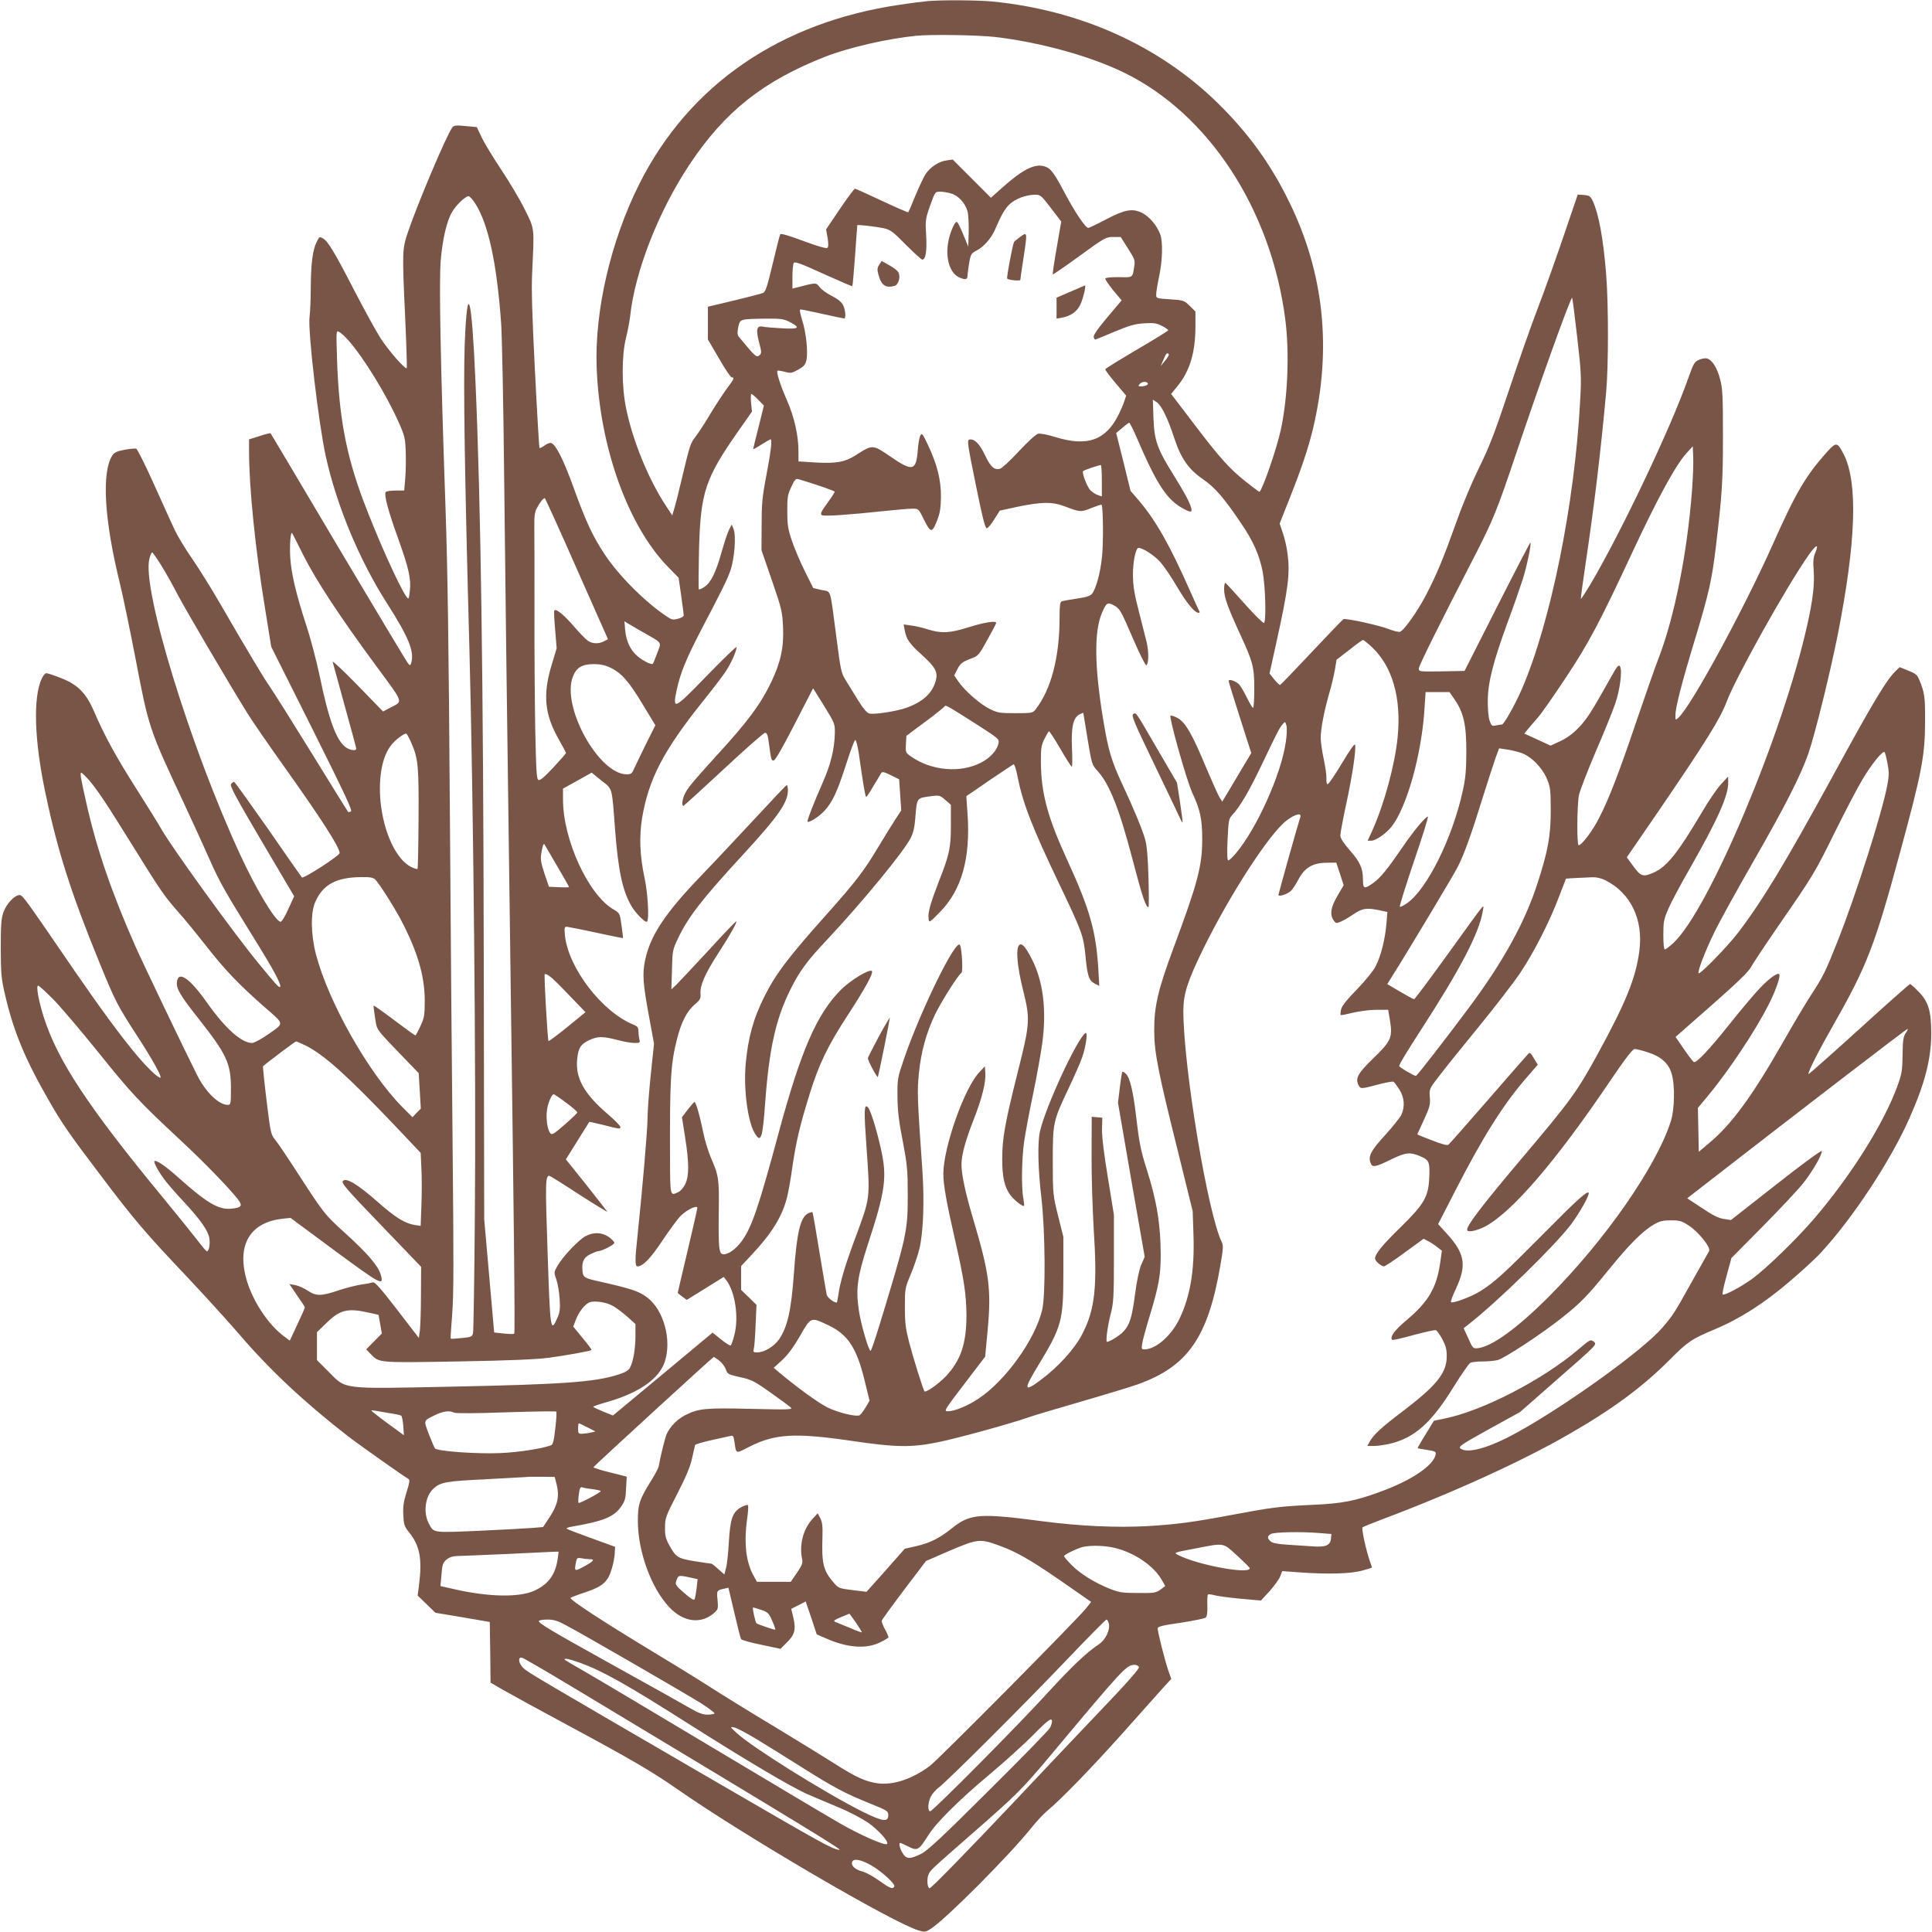 <?xml version="1.0" standalone="no"?>
<!DOCTYPE svg PUBLIC "-//W3C//DTD SVG 20010904//EN"
 "http://www.w3.org/TR/2001/REC-SVG-20010904/DTD/svg10.dtd">
<svg version="1.0" xmlns="http://www.w3.org/2000/svg"
 width="1280pt" height="1280pt" viewBox="0 0 1280 1280"
 preserveAspectRatio="xMidYMid meet">
<g transform="translate(0,1280) scale(0.1,-0.1)"
fill="#795548" stroke="none">
<path d="M6150 12793 c-25 -2 -108 -12 -185 -24 -795 -115 -1399 -530 -1729
-1187 -189 -376 -297 -840 -283 -1216 19 -525 207 -1050 472 -1321 l71 -73 17
-118 c9 -66 17 -124 17 -131 0 -7 -17 -17 -37 -22 -33 -9 -42 -8 -73 13 -142
94 -316 267 -411 409 -80 120 -126 217 -209 447 -66 182 -116 283 -148 295 -8
3 -27 -4 -43 -16 -17 -12 -32 -19 -35 -17 -2 3 -16 234 -30 514 -19 371 -24
548 -18 654 14 299 17 279 -50 414 -32 65 -102 182 -154 260 -52 78 -110 173
-129 212 l-34 72 -75 7 c-67 6 -77 5 -89 -12 -37 -50 -229 -504 -291 -687 -40
-118 -40 -125 -19 -585 8 -173 12 -317 10 -320 -10 -10 -117 112 -171 194 -30
46 -110 192 -178 323 -129 251 -174 325 -207 343 -24 12 -22 13 -42 -26 -25
-50 -37 -141 -38 -294 0 -80 -4 -170 -8 -199 -13 -89 60 -712 108 -928 72
-325 223 -687 405 -971 142 -223 180 -315 162 -389 -6 -23 -9 -25 -20 -13 -8
8 -215 354 -462 769 -246 415 -449 757 -451 759 -2 3 -35 -5 -73 -18 l-70 -22
0 -77 c0 -242 42 -654 105 -1037 l42 -260 272 -543 c217 -435 268 -544 256
-548 -9 -4 -17 -5 -19 -3 -2 2 -109 175 -238 384 -129 209 -255 409 -280 445
-43 62 -135 215 -338 565 -51 88 -130 215 -176 282 -47 67 -99 154 -118 195
-19 40 -80 176 -137 302 -56 125 -109 230 -116 233 -7 3 -42 0 -78 -7 -49 -9
-68 -18 -80 -36 -73 -112 -55 -427 50 -852 19 -78 64 -294 100 -480 91 -477
90 -475 325 -977 62 -132 138 -300 170 -372 63 -144 104 -215 289 -513 130
-208 188 -316 177 -328 -8 -7 -20 6 -145 158 -165 201 -572 764 -642 887 -18
32 -91 150 -163 263 -136 213 -217 362 -282 515 -53 123 -109 180 -221 223
-45 18 -88 32 -96 32 -7 0 -21 -16 -30 -35 -59 -124 -50 -411 24 -759 80 -383
171 -667 359 -1126 104 -254 115 -277 250 -485 99 -152 167 -275 152 -275 -17
0 -85 65 -155 148 -100 118 -246 317 -411 557 -326 476 -346 505 -366 505 -33
0 -87 -57 -107 -113 -15 -43 -18 -83 -18 -242 1 -171 4 -202 29 -308 56 -241
132 -424 289 -697 87 -152 138 -226 346 -500 223 -295 295 -379 566 -665 114
-121 272 -294 350 -385 203 -237 432 -451 715 -671 73 -57 372 -268 407 -288
9 -5 6 -26 -13 -86 -20 -63 -25 -95 -22 -152 3 -63 7 -76 36 -112 74 -92 90
-176 68 -354 l-9 -68 59 -57 59 -57 180 -30 180 -31 3 -201 2 -201 83 -48 c45
-26 246 -136 447 -244 405 -218 541 -298 705 -412 436 -305 1430 -887 1602
-938 40 -12 45 -11 81 12 106 70 520 487 665 668 33 41 78 90 101 109 95 79
292 282 500 514 121 137 245 274 273 306 l53 58 -21 59 c-22 66 -69 250 -69
275 0 13 29 20 153 38 83 13 158 28 165 34 9 7 12 33 11 79 -1 37 0 71 4 74 3
3 22 1 44 -5 21 -6 98 -16 172 -23 l135 -12 58 63 c31 35 63 79 70 98 l13 34
110 -8 c189 -14 342 -10 418 11 37 10 67 19 67 21 0 1 -7 21 -15 44 -25 72
-56 214 -48 222 5 4 64 28 133 54 463 174 922 383 1231 561 290 166 493 316
671 495 119 120 146 138 301 203 165 69 327 173 495 317 81 69 174 154 206
190 210 227 460 606 585 887 104 234 145 393 146 562 0 151 -18 213 -84 280
-26 28 -52 50 -57 50 -5 -1 -157 -135 -338 -300 -182 -165 -332 -298 -334
-296 -7 8 59 140 167 330 220 386 273 524 440 1141 144 529 165 640 165 865 1
164 -3 192 -40 280 -12 29 -25 39 -71 57 l-57 23 -23 -22 c-63 -59 -151 -205
-425 -708 -315 -576 -463 -820 -624 -1031 -69 -90 -250 -276 -260 -267 -9 10
40 139 100 263 34 72 152 285 261 475 210 365 313 568 365 715 44 127 142 523
195 787 122 616 135 1010 41 1196 -43 84 -50 86 -112 17 -141 -157 -208 -272
-359 -612 -193 -432 -540 -1071 -625 -1148 -20 -18 -20 -18 -20 16 0 51 40
208 129 501 94 311 113 397 140 623 40 338 46 423 46 725 0 266 -2 314 -19
378 -19 74 -51 126 -86 137 -10 3 -34 0 -52 -8 -32 -13 -37 -23 -73 -123 -115
-329 -450 -1032 -652 -1372 -31 -51 -57 -91 -59 -89 -2 2 12 107 31 233 57
382 100 738 136 1134 16 171 16 589 0 785 -19 235 -49 398 -88 482 -16 34 -23
38 -59 41 l-41 3 -93 -273 c-51 -150 -128 -367 -173 -483 -44 -115 -131 -363
-193 -550 -92 -276 -129 -370 -193 -500 -45 -91 -110 -244 -149 -355 -89 -249
-130 -348 -203 -490 -58 -111 -146 -236 -174 -246 -8 -3 -42 6 -77 19 -60 24
-279 72 -297 65 -5 -2 -99 -100 -210 -218 -111 -118 -205 -216 -210 -218 -4
-1 -21 15 -39 37 l-31 39 48 218 c75 339 88 444 72 570 -5 45 -20 109 -32 143
l-21 62 70 177 c77 195 120 323 151 452 126 530 73 1033 -159 1505 -124 253
-271 455 -476 656 -388 378 -909 612 -1489 669 -94 9 -325 11 -425 3z m443
-238 c298 -35 627 -126 852 -235 561 -273 975 -904 1070 -1633 29 -225 17
-523 -30 -738 -27 -122 -117 -384 -140 -407 -2 -2 -44 29 -94 69 -107 85 -175
161 -357 402 l-135 177 39 48 c84 100 122 225 122 400 l0 98 -38 38 c-38 36
-41 37 -130 43 -92 6 -92 6 -92 33 0 15 9 69 20 121 22 104 25 227 7 276 -22
60 -73 119 -121 143 -65 31 -114 22 -243 -46 -57 -30 -108 -54 -113 -54 -18 0
-89 105 -155 230 -74 140 -95 167 -139 179 -64 17 -144 -24 -279 -145 l-72
-64 -127 127 -126 126 -42 -6 c-49 -6 -106 -44 -137 -89 -12 -18 -42 -82 -67
-141 -24 -60 -46 -111 -49 -113 -2 -3 -81 32 -175 76 -93 44 -174 80 -178 80
-5 -1 -50 -61 -100 -135 l-91 -135 10 -56 c6 -37 6 -59 -1 -66 -6 -6 -59 8
-158 45 -105 39 -151 52 -155 44 -4 -7 -26 -95 -50 -196 -36 -151 -47 -185
-64 -192 -11 -5 -98 -27 -192 -50 l-173 -41 0 -108 0 -109 73 -125 c39 -69 78
-126 85 -126 20 0 15 -12 -32 -74 -24 -33 -73 -107 -108 -165 -34 -58 -78
-125 -97 -150 -38 -51 -38 -50 -91 -271 -21 -91 -45 -185 -53 -210 l-13 -45
-46 70 c-113 174 -215 423 -259 635 -31 147 -31 351 -2 470 12 47 24 112 28
145 31 295 188 696 392 1003 234 353 489 555 902 717 155 60 409 119 601 138
99 10 408 5 523 -8z m-291 -1037 c48 -14 93 -64 108 -118 6 -22 9 -83 8 -137
l-3 -97 -34 82 c-18 45 -37 82 -42 82 -16 0 -48 -78 -58 -141 -16 -104 12
-194 69 -224 41 -21 60 -19 60 7 0 12 5 50 11 85 10 59 14 65 49 83 46 23 96
80 120 134 44 102 66 141 98 172 38 37 111 64 171 64 34 0 41 -6 104 -89 l68
-89 -30 -173 c-17 -95 -28 -175 -26 -177 2 -2 82 53 177 122 166 121 175 126
223 126 l50 0 48 -76 c44 -69 48 -79 42 -117 -12 -79 -7 -75 -102 -73 -51 0
-87 -3 -90 -9 -2 -6 22 -41 52 -78 l56 -67 -96 -114 c-65 -77 -93 -119 -89
-130 3 -9 8 -16 10 -16 2 0 59 23 127 52 101 42 135 52 198 56 63 4 82 1 117
-17 23 -12 42 -25 42 -29 0 -4 -93 -61 -207 -128 -114 -67 -208 -125 -210
-130 -2 -5 29 -46 68 -92 l70 -83 -12 -37 c-6 -20 -23 -59 -37 -87 -85 -172
-207 -216 -419 -151 -55 17 -101 26 -116 22 -14 -3 -70 -55 -127 -116 -56 -61
-113 -113 -125 -116 -38 -9 -62 12 -99 90 -36 76 -70 110 -103 104 -17 -3 -14
-25 41 -295 43 -214 63 -293 73 -293 8 0 30 26 50 59 l37 58 110 24 c168 35
236 36 321 4 102 -39 106 -39 175 -11 35 14 65 24 68 22 11 -11 13 -253 3
-346 -11 -106 -39 -209 -66 -244 -11 -14 -38 -23 -101 -32 -47 -7 -92 -15
-100 -18 -11 -4 -14 -29 -14 -106 0 -265 -56 -478 -159 -610 -19 -24 -24 -25
-133 -25 -104 0 -118 2 -171 28 -64 32 -164 119 -207 181 l-28 41 18 36 c23
45 34 53 94 76 47 17 52 23 107 123 32 58 59 108 59 113 0 16 -75 5 -180 -28
-128 -40 -182 -43 -272 -15 -34 11 -85 23 -112 26 l-49 7 7 -39 c12 -61 30
-87 115 -164 88 -80 106 -113 91 -169 -23 -83 -82 -138 -191 -179 -66 -24
-216 -48 -250 -39 -16 4 -41 34 -75 89 -28 46 -65 106 -82 133 -29 47 -33 66
-61 285 -44 333 -32 297 -97 311 l-56 13 -54 108 c-30 60 -69 151 -86 201 -27
79 -32 107 -32 197 -1 94 2 111 26 163 24 52 30 58 50 52 125 -38 238 -77 238
-83 0 -4 -22 -39 -50 -77 -42 -58 -47 -71 -34 -78 16 -9 176 2 419 28 77 8
158 15 180 15 41 0 41 0 78 -76 44 -88 53 -87 88 4 17 44 22 79 23 152 0 112
-24 209 -85 340 -36 76 -41 83 -51 65 -7 -11 -15 -58 -18 -104 -11 -131 -35
-136 -179 -37 -120 82 -119 82 -230 11 -73 -47 -133 -57 -268 -49 l-113 7 0
67 c0 104 -27 225 -75 335 -44 100 -73 190 -64 199 2 2 24 -1 48 -7 39 -11 47
-10 89 14 36 20 48 33 54 60 13 52 -1 186 -27 266 -15 49 -19 73 -11 73 6 0
72 -13 146 -30 74 -16 138 -30 143 -30 13 0 8 60 -8 90 -10 19 -37 41 -75 60
-33 16 -69 43 -80 58 -23 31 -22 31 -152 -3 l-28 -7 0 78 c0 44 4 85 9 92 6
11 50 -5 196 -72 104 -47 190 -84 192 -82 2 2 10 93 18 202 8 110 14 200 15
202 0 5 123 -9 175 -20 44 -10 61 -22 147 -110 54 -54 103 -98 108 -98 23 0
32 56 26 160 -6 101 -5 109 26 197 33 92 33 93 67 93 18 0 51 -5 73 -12z
m-3153 -67 c86 -134 143 -396 171 -791 6 -80 15 -532 20 -1005 9 -804 16
-1372 40 -3125 26 -1892 33 -2560 27 -2566 -3 -3 -34 -3 -69 1 l-64 7 -33 375
-33 375 -3 1712 c-3 1862 -19 3021 -55 3841 -25 574 -54 675 -71 247 -10 -264
0 -893 31 -2022 26 -981 45 -2829 36 -3750 -3 -415 -9 -767 -12 -782 -6 -24
-11 -27 -76 -33 -38 -4 -70 -6 -72 -4 -2 2 3 76 10 164 10 125 10 360 3 1075
-5 503 -14 1543 -19 2310 -7 1027 -14 1548 -29 1975 -33 949 -43 1484 -31
1623 13 142 40 258 75 317 27 47 88 105 109 105 8 0 28 -22 45 -49z m7300
-882 c27 -236 29 -267 20 -423 -36 -685 -196 -1472 -387 -1913 -43 -99 -118
-233 -131 -233 -5 0 -22 -3 -39 -6 -28 -6 -31 -3 -43 32 -8 23 -13 77 -12 134
1 120 36 256 131 516 39 104 83 232 100 284 28 88 59 237 51 245 -2 1 -101
-189 -220 -424 l-216 -426 -152 -3 c-148 -2 -151 -2 -151 19 0 18 129 278 382
769 109 213 142 294 261 650 157 468 364 1046 373 1037 2 -2 17 -118 33 -258z
m-5219 99 c77 -40 66 -50 -51 -43 -57 3 -114 8 -125 11 -40 8 -47 -17 -26
-100 19 -71 19 -76 2 -91 -18 -16 -27 -7 -136 125 -9 11 -10 27 -3 62 12 55 9
54 179 57 102 1 121 -2 160 -21z m-2920 -125 c101 -115 250 -358 331 -540 40
-89 44 -107 47 -192 2 -52 1 -132 -3 -178 l-7 -83 -58 0 c-32 0 -62 -5 -65
-10 -11 -19 16 -123 80 -300 74 -206 90 -277 80 -357 -6 -53 -8 -56 -21 -38
-48 65 -196 396 -288 641 -114 305 -161 558 -173 933 -6 193 -6 193 14 182 12
-6 40 -32 63 -58z m5434 -91 c2 -4 -9 -23 -25 -42 l-29 -35 18 42 c17 42 26
51 36 35z m-140 -191 c7 -10 -17 -21 -46 -21 -17 0 -18 3 -8 15 14 17 46 20
54 6z m-2581 -109 l38 -39 -35 -141 c-20 -78 -36 -144 -36 -147 0 -3 25 10 55
30 31 19 58 35 60 35 12 0 3 -79 -27 -236 -28 -146 -32 -192 -32 -334 l-1
-165 69 -200 c65 -189 69 -206 74 -310 6 -133 -16 -233 -77 -361 -72 -151
-157 -265 -369 -496 -156 -172 -190 -213 -208 -255 -16 -37 -18 -76 -5 -71 5
2 125 111 267 243 141 132 264 240 273 240 12 0 18 -15 24 -60 16 -122 17
-126 34 -123 10 2 64 96 138 241 l122 237 73 -117 c72 -117 72 -119 71 -183
-3 -108 -28 -207 -82 -329 -55 -125 -99 -236 -99 -252 0 -18 76 29 113 70 53
58 84 126 142 305 28 88 55 161 61 163 6 2 15 -35 23 -84 29 -205 44 -293 50
-293 3 0 25 33 48 73 24 39 47 78 51 85 7 11 20 8 64 -14 l55 -27 7 -103 7
-103 -38 -58 c-21 -32 -74 -118 -118 -191 -89 -150 -151 -230 -334 -435 -260
-291 -343 -401 -418 -552 -73 -146 -107 -271 -123 -448 -14 -166 14 -379 61
-456 41 -67 51 -35 69 209 26 353 70 550 167 745 61 122 109 188 248 335 232
248 504 579 549 669 16 31 26 73 30 131 12 139 6 132 112 146 47 6 53 4 87
-26 l37 -32 0 -132 c0 -153 -9 -196 -80 -376 -56 -145 -73 -205 -68 -246 4
-29 4 -29 74 42 146 148 205 359 184 655 -5 62 -8 114 -7 115 1 0 70 47 152
104 83 56 155 104 160 106 6 2 18 -35 27 -83 34 -173 94 -329 275 -708 151
-316 161 -344 174 -472 13 -139 23 -169 61 -189 l31 -16 -6 108 c-16 257 -56
399 -209 732 -128 280 -170 436 -172 642 0 91 2 111 23 153 13 26 26 49 30 52
4 2 38 -50 76 -116 38 -65 72 -119 76 -119 4 0 4 56 1 125 -6 141 9 203 52
223 l23 10 28 -171 c28 -169 29 -173 66 -214 80 -88 145 -252 234 -593 63
-240 86 -310 104 -310 3 0 3 89 0 197 -4 139 -11 215 -23 255 -18 64 -81 214
-149 359 -72 154 -94 226 -126 419 -60 356 -64 596 -10 720 29 68 37 73 83 47
35 -20 44 -36 119 -210 44 -103 86 -186 91 -184 17 6 18 86 3 152 -8 33 -32
125 -52 205 -29 111 -38 166 -39 235 -1 91 18 185 37 185 28 0 99 -46 139 -88
25 -26 77 -102 116 -169 65 -110 117 -173 143 -173 6 0 8 3 6 8 -3 4 -33 70
-67 147 -132 297 -221 454 -333 587 l-57 66 -47 192 -48 191 40 34 c22 19 43
34 46 35 4 0 26 -44 49 -97 137 -319 202 -417 317 -477 45 -23 53 -21 44 12
-12 41 -41 94 -119 220 -106 171 -124 222 -130 371 l-4 123 26 -17 c31 -21 72
-104 116 -238 44 -134 94 -206 190 -272 80 -55 139 -123 256 -297 77 -114 117
-203 139 -313 19 -98 25 -336 9 -342 -7 -2 -65 56 -130 129 -65 73 -121 135
-126 136 -4 2 -8 -17 -8 -42 0 -53 24 -119 108 -302 84 -182 92 -214 92 -361
0 -68 -4 -123 -8 -123 -5 0 -23 32 -42 70 -19 39 -43 79 -54 89 -24 21 -66 34
-66 19 0 -5 34 -115 75 -243 l75 -234 -96 -161 -96 -161 -20 31 c-10 18 -46
98 -80 178 -101 244 -146 322 -204 349 -18 9 -36 14 -39 11 -11 -11 107 -430
144 -510 53 -114 66 -174 66 -308 0 -177 -29 -287 -190 -720 -104 -280 -129
-390 -128 -550 0 -143 27 -277 160 -810 l95 -385 5 -156 c8 -234 -21 -407 -93
-557 -54 -112 -156 -201 -231 -202 -20 0 -21 4 -16 37 3 21 25 103 49 181 61
200 74 274 74 404 0 203 -26 364 -95 578 -38 120 -48 171 -70 360 -19 157 -40
242 -66 266 -11 10 -21 15 -23 13 -3 -2 -10 -49 -17 -105 l-12 -100 88 -511
89 -510 -23 -52 c-14 -33 -29 -106 -41 -195 -20 -155 -36 -205 -78 -249 -24
-26 -91 -67 -108 -67 -10 0 4 107 26 190 17 66 20 110 20 363 l0 288 -40 247
c-27 162 -40 273 -39 322 l2 75 -35 3 -35 3 -1 -248 c-1 -136 6 -358 14 -493
25 -386 9 -536 -77 -701 -50 -97 -159 -216 -273 -301 -114 -85 -117 -68 -18
95 156 257 167 294 167 612 l0 240 -35 140 c-34 138 -35 143 -35 360 0 259 1
266 106 487 38 81 79 173 89 204 25 71 38 170 22 160 -54 -33 -266 -491 -302
-652 -17 -74 -13 -251 10 -444 25 -221 28 -638 5 -737 -46 -196 -242 -470
-423 -590 -70 -47 -158 -83 -202 -83 -28 0 -25 6 109 181 l138 181 17 182 c24
262 10 371 -93 718 -54 180 -81 305 -81 372 0 64 26 159 81 299 55 140 82 248
77 311 l-3 41 -36 -38 c-100 -104 -239 -499 -239 -674 0 -74 20 -185 76 -431
62 -272 76 -368 77 -507 0 -187 -38 -298 -136 -403 -48 -50 -132 -110 -142
-100 -8 8 -74 219 -102 326 -23 90 -28 127 -28 232 0 122 1 127 38 215 21 50
47 126 58 170 26 106 34 317 20 520 -34 486 -35 525 -23 644 14 142 48 265
106 388 42 87 154 264 176 278 11 7 3 159 -10 184 -25 47 -257 -425 -369 -749
-45 -132 -46 -137 -45 -255 1 -93 8 -160 35 -295 30 -160 33 -191 33 -360 0
-237 -6 -265 -185 -852 -30 -98 -57 -178 -61 -178 -13 0 -66 183 -78 269 -21
141 -10 221 58 431 119 362 131 452 87 644 -29 129 -68 253 -85 270 -26 26
-27 -20 -8 -283 23 -324 24 -315 -76 -584 -67 -180 -101 -294 -112 -378 -4
-27 -8 -49 -11 -49 -19 0 -62 34 -66 52 -3 13 -24 140 -48 283 -23 143 -44
262 -46 264 -1 2 -13 -1 -26 -6 -54 -25 -78 -126 -97 -398 -18 -247 -42 -356
-99 -439 -33 -47 -98 -86 -145 -86 -25 0 -27 3 -22 23 4 12 9 83 12 157 l6
135 -51 50 -51 49 0 79 0 79 72 77 c132 141 200 251 232 377 9 33 25 125 36
205 24 164 49 271 115 484 61 196 121 320 254 523 115 177 170 277 157 289
-15 15 -141 -61 -202 -122 -161 -159 -268 -405 -415 -950 -132 -490 -179 -629
-245 -718 -38 -52 -86 -87 -121 -87 -30 0 -34 39 -31 285 3 216 0 235 -53 357
-16 37 -39 112 -50 165 -22 111 -49 203 -58 202 -3 0 -23 -23 -45 -51 l-38
-50 21 -133 c27 -171 27 -256 1 -310 -11 -23 -32 -47 -46 -53 -55 -26 -54 -32
-55 231 -2 514 5 620 46 782 29 114 65 185 119 231 35 30 40 39 37 72 -3 55
28 127 118 267 81 125 125 204 119 211 -2 2 -86 -85 -185 -194 -100 -108 -196
-210 -213 -227 l-32 -30 4 130 c3 126 4 132 40 208 68 143 159 260 429 553
234 254 299 347 299 427 0 21 -4 37 -8 35 -5 -1 -100 -102 -212 -223 -113
-121 -271 -290 -353 -375 -240 -249 -338 -397 -373 -561 -19 -91 -15 -155 28
-384 l31 -170 -22 -210 c-12 -115 -21 -244 -21 -285 0 -71 -32 -451 -65 -764
-19 -175 -19 -216 -1 -216 35 0 87 53 166 173 47 70 101 143 120 162 40 40
110 73 110 53 0 -7 -29 -136 -65 -287 -36 -151 -65 -276 -65 -277 0 -1 14 -12
30 -24 l30 -22 123 76 122 76 17 -22 c59 -77 84 -248 53 -364 -9 -35 -20 -66
-24 -68 -4 -3 -33 15 -64 40 l-56 45 -330 -275 -330 -274 -65 26 c-36 15 -66
29 -66 32 0 3 44 18 98 33 207 60 339 153 376 264 48 144 -6 343 -116 427 -56
42 -103 58 -340 111 -82 19 -88 25 -90 83 -1 47 12 72 52 92 22 11 44 20 50
20 25 0 110 43 110 56 0 7 -17 25 -37 39 -46 31 -99 33 -152 6 -45 -23 -150
-133 -186 -195 -26 -45 -26 -45 -9 -93 9 -26 19 -84 22 -129 4 -67 1 -89 -16
-127 -44 -100 -47 -83 -64 436 -16 466 -15 507 12 507 4 0 94 -56 199 -125
106 -68 189 -119 184 -112 -4 6 -67 87 -140 179 l-134 167 77 123 c42 68 77
124 78 125 1 1 35 -6 76 -16 131 -33 130 -33 130 -17 0 7 -39 47 -86 87 -156
134 -213 238 -200 363 8 74 22 97 80 125 56 26 90 26 186 1 41 -11 92 -20 114
-20 35 0 38 2 32 23 -3 12 -6 36 -6 53 0 26 -6 34 -32 45 -208 83 -432 375
-455 590 -5 53 -4 59 13 59 10 -1 98 -18 194 -39 96 -21 176 -37 177 -36 2 1
-3 38 -9 83 -12 82 -12 83 -54 107 -167 98 -334 463 -334 728 l0 72 95 53 95
53 64 -52 c76 -60 69 -35 91 -325 21 -274 50 -408 109 -508 30 -50 93 -112
103 -102 15 15 5 192 -17 291 -31 146 -36 270 -16 395 43 257 142 447 396 765
62 77 131 167 153 199 39 57 77 142 77 169 -1 6 -88 -78 -195 -188 -222 -229
-231 -234 -201 -93 24 110 62 203 158 388 145 277 176 339 198 403 26 75 38
228 20 272 l-12 30 -18 -35 c-10 -19 -32 -87 -50 -150 -37 -133 -71 -202 -114
-229 -16 -11 -33 -18 -36 -16 -3 2 -2 117 1 257 10 389 40 477 264 797 l87
124 -6 59 c-3 32 -2 58 2 58 4 0 25 -17 45 -38z m6187 -602 c-32 -416 -115
-832 -220 -1107 -23 -59 -89 -247 -147 -418 -119 -352 -185 -522 -250 -647
-42 -83 -114 -178 -134 -178 -13 0 -11 268 2 332 6 29 56 159 111 288 56 129
114 273 130 320 31 92 47 216 31 245 -9 15 -20 1 -68 -86 -123 -219 -152 -264
-207 -321 -36 -38 -79 -69 -120 -88 l-65 -30 -87 40 -87 40 27 33 c14 17 44
52 66 77 22 25 105 144 185 265 147 222 221 360 435 820 172 368 291 586 362
663 l41 45 3 -74 c2 -41 -2 -139 -8 -219z m-3910 66 l0 -105 -29 10 c-16 6
-37 20 -48 32 -22 24 -57 117 -47 126 5 6 102 39 117 40 4 1 7 -46 7 -103z
m-3479 -584 l207 -467 -25 -13 c-34 -19 -77 -18 -107 2 -14 9 -55 51 -92 94
-65 76 -119 121 -131 108 -4 -3 -1 -61 5 -128 l10 -123 -34 -113 c-59 -196
-46 -328 51 -496 25 -44 45 -82 45 -85 0 -3 -38 -46 -83 -95 -57 -61 -88 -88
-99 -84 -13 5 -16 54 -22 340 -3 183 -6 542 -5 798 0 256 0 502 -1 547 -1 59
3 91 16 115 18 35 43 68 53 68 3 0 99 -211 212 -468z m-1812 91 c82 -164 244
-411 484 -736 187 -254 179 -230 90 -277 l-45 -24 -170 175 c-93 95 -167 165
-164 154 3 -11 39 -142 80 -292 42 -150 76 -277 76 -283 0 -17 -40 -11 -69 9
-63 45 -114 185 -174 477 -20 93 -58 241 -87 328 -70 217 -100 344 -107 452
-5 80 2 173 12 163 2 -2 35 -68 74 -146z m10016 11 c-11 -28 -14 -56 -9 -113
7 -89 -5 -196 -42 -359 -160 -722 -653 -1893 -888 -2110 -25 -23 -50 -42 -56
-42 -6 0 -10 37 -10 96 0 87 3 103 33 172 18 43 82 163 142 267 185 325 256
483 255 572 l-1 38 -47 -51 c-26 -28 -83 -111 -126 -185 -160 -270 -231 -360
-320 -400 -69 -31 -86 -26 -134 41 l-44 60 204 297 c319 467 415 621 457 733
61 162 396 762 542 970 53 76 73 82 44 14z m-10959 -76 c29 -46 80 -137 114
-203 57 -107 325 -564 460 -782 28 -45 130 -194 227 -330 267 -375 383 -556
383 -595 0 -17 -240 -172 -250 -161 -4 4 -105 149 -224 321 -120 171 -221 312
-225 312 -5 0 -14 -6 -20 -14 -10 -12 29 -84 203 -380 l215 -364 -40 -87 c-23
-52 -44 -85 -52 -82 -38 12 -160 216 -265 443 -331 714 -655 1769 -602 1963 6
23 14 41 18 41 4 0 30 -37 58 -82z m3214 -458 c108 -62 103 -52 74 -128 -13
-36 -27 -68 -29 -70 -8 -9 -69 22 -103 52 -46 40 -73 98 -80 170 l-5 60 34
-21 c19 -11 68 -40 109 -63z m4809 -87 c136 -128 196 -337 171 -594 -18 -186
-89 -446 -170 -626 l-29 -63 23 0 c31 0 98 46 136 94 101 129 200 481 218 786
l7 105 79 0 79 0 34 -49 c60 -87 78 -168 78 -346 -1 -124 -5 -176 -24 -260
-68 -312 -236 -651 -369 -744 -23 -16 -45 -27 -48 -23 -3 3 39 139 94 301 56
163 97 296 92 296 -15 0 -97 -98 -168 -203 -98 -143 -146 -203 -194 -237 -58
-42 -68 -39 -68 18 0 79 -17 118 -86 197 -44 51 -64 82 -64 100 0 15 18 111
40 213 40 185 65 353 58 388 -2 11 -34 -33 -88 -124 -47 -78 -89 -140 -95
-138 -5 2 -9 19 -7 39 1 19 -7 77 -18 128 -11 51 -20 114 -20 140 0 60 23 179
56 294 15 49 31 120 38 157 l11 67 84 65 c45 36 87 66 91 66 5 0 31 -21 59
-47z m-5044 -137 c72 -34 123 -92 215 -246 l82 -135 -65 -130 c-35 -71 -70
-145 -78 -162 -12 -28 -19 -33 -47 -33 -185 0 -433 448 -357 646 23 61 61 84
140 84 42 0 75 -7 110 -24z m2419 -371 c153 -98 157 -101 151 -130 -8 -45 -55
-97 -116 -128 -137 -70 -326 -54 -462 40 -37 26 -38 28 -35 82 l3 56 125 93
c69 51 126 97 128 102 5 12 16 6 206 -115z m2055 -120 c-30 -214 -195 -580
-334 -742 -20 -24 -41 -43 -47 -43 -8 0 -9 42 -5 137 6 126 8 138 30 162 52
56 112 157 198 338 103 216 116 241 138 266 15 18 16 17 24 -10 4 -16 3 -63
-4 -108z m-5796 -2 c48 -109 52 -153 50 -507 -1 -181 -4 -331 -7 -333 -2 -3
-20 3 -40 12 -100 48 -185 229 -205 435 -15 162 12 303 73 376 26 33 81 74 97
74 4 0 18 -26 32 -57z m7352 -70 c68 -22 144 -99 176 -178 21 -53 23 -76 23
-205 0 -169 -18 -268 -89 -486 -82 -254 -227 -517 -452 -819 -161 -216 -342
-449 -352 -453 -8 -3 -111 57 -111 65 0 12 45 86 143 238 263 406 387 643 411
790 8 50 31 78 -236 -292 -116 -161 -215 -293 -219 -293 -5 0 -47 23 -93 50
l-85 50 33 53 c94 148 407 670 433 722 44 86 92 220 167 463 37 117 76 238 87
268 l21 56 47 -7 c25 -3 68 -13 96 -22z m2430 -70 c11 -57 11 -80 -1 -145 -35
-184 -205 -720 -331 -1038 -79 -199 -95 -231 -178 -358 -35 -54 -116 -190
-180 -303 -205 -359 -340 -545 -489 -670 l-71 -60 -3 145 -3 146 62 74 c140
168 320 438 408 613 48 95 80 188 68 199 -11 11 -64 -27 -123 -88 -34 -35
-122 -139 -197 -233 -145 -182 -229 -271 -246 -261 -5 4 -35 42 -65 86 l-55
80 240 211 c172 151 245 223 260 252 12 23 95 148 184 277 228 330 238 346
373 620 67 135 148 291 182 347 59 100 134 192 146 180 3 -3 12 -37 19 -74z
m-11912 -115 c57 -69 113 -152 287 -433 183 -295 208 -331 294 -429 40 -44
129 -153 198 -241 121 -154 213 -250 384 -400 130 -113 128 -102 26 -174 -50
-35 -98 -61 -112 -61 -70 0 -177 96 -297 265 -117 166 -193 218 -201 137 -4
-43 24 -90 142 -239 187 -237 216 -298 216 -463 0 -106 -1 -110 -22 -110 -58
0 -145 84 -201 195 -72 142 -362 747 -411 858 -157 355 -257 647 -324 947 -40
178 -43 200 -33 200 5 0 29 -24 54 -52z m8022 -241 c-13 -37 -145 -508 -145
-516 0 -14 58 4 82 26 10 9 33 43 50 76 42 79 95 110 186 111 l65 1 25 -75 24
-75 -41 -70 c-45 -76 -52 -125 -25 -163 14 -20 17 -21 47 -8 18 7 56 30 86 50
58 39 86 43 171 25 l52 -11 -7 -82 c-9 -103 -36 -209 -71 -278 -16 -31 -67
-94 -124 -153 -68 -70 -100 -110 -105 -133 -4 -19 -5 -35 -3 -37 2 -2 39 5 83
16 44 10 114 19 156 19 l76 0 12 -71 c18 -112 8 -136 -109 -249 -102 -99 -121
-132 -101 -176 13 -30 18 -30 132 1 50 13 96 22 101 18 6 -3 23 -26 39 -51 34
-54 38 -114 13 -169 -10 -19 -57 -78 -105 -131 -95 -103 -116 -142 -99 -186
12 -33 30 -30 144 26 92 44 118 46 187 17 58 -25 63 -37 58 -146 -6 -123 -35
-172 -189 -323 -121 -118 -170 -178 -170 -208 0 -17 40 -51 59 -52 7 0 69 41
138 92 l125 91 32 -17 c17 -9 45 -27 60 -40 l29 -22 -12 -84 c-24 -164 -78
-255 -224 -378 -79 -66 -111 -111 -93 -129 3 -3 66 11 141 32 74 20 141 35
148 32 7 -2 26 -29 42 -58 23 -43 30 -66 30 -114 0 -113 -67 -195 -303 -374
-128 -96 -186 -151 -208 -193 l-15 -28 43 0 c24 0 72 7 107 15 163 39 274 138
420 374 52 84 102 156 112 162 10 5 46 9 81 9 35 0 79 4 99 9 44 10 289 171
424 278 129 102 172 147 315 323 133 164 222 253 295 296 41 24 61 29 115 29
57 0 72 -4 116 -33 67 -42 151 -148 137 -171 -5 -9 -56 -99 -113 -201 -118
-212 -125 -223 -198 -308 -127 -147 -629 -509 -958 -691 -186 -103 -329 -144
-378 -108 -16 12 4 26 188 128 l207 114 255 224 c256 224 256 224 233 242 -22
16 -24 15 -98 -48 -239 -205 -643 -413 -898 -463 l-63 -13 -55 -90 c-31 -49
-54 -91 -53 -92 2 -1 30 -6 63 -11 52 -8 60 -12 57 -29 -13 -74 -161 -174
-372 -250 -164 -60 -247 -76 -445 -85 -217 -10 -269 -17 -525 -65 -272 -51
-373 -64 -569 -76 -202 -11 -446 0 -685 31 -430 57 -489 52 -613 -48 -82 -65
-144 -96 -239 -117 l-70 -16 -126 -143 -127 -142 -92 11 c-89 11 -94 13 -125
49 -70 81 -81 125 -75 307 2 66 -1 94 -14 120 l-18 33 -38 -42 c-59 -67 -84
-170 -65 -260 6 -26 1 -41 -34 -92 l-41 -60 -112 0 -112 0 -21 38 c-52 91 -67
220 -43 387 6 42 8 80 4 83 -3 4 -23 -2 -43 -13 -58 -31 -74 -76 -83 -230 -4
-72 -12 -150 -19 -174 l-11 -42 -40 35 c-21 20 -42 36 -45 36 -4 0 -52 7 -108
16 -114 18 -128 26 -172 107 -24 43 -29 64 -28 117 0 61 4 74 81 223 58 113
86 180 98 235 10 42 19 82 20 88 2 5 50 20 106 32 57 13 114 25 126 28 19 5
23 1 28 -33 14 -90 4 -86 102 -37 167 85 302 92 668 39 300 -45 402 -46 580
-10 124 25 474 121 600 165 33 12 192 59 354 106 162 47 326 97 365 111 335
119 469 311 551 788 19 108 20 134 10 155 -92 183 -255 1161 -255 1533 0 112
27 195 131 409 179 364 439 765 553 852 56 42 101 54 91 23z m-4926 -321 c45
-76 81 -140 81 -143 0 -2 -30 -3 -67 -1 l-66 3 -29 85 c-22 66 -28 95 -23 129
7 45 15 74 21 69 1 -2 39 -66 83 -142z m-1203 -93 c27 -28 120 -173 169 -265
110 -209 158 -370 159 -533 0 -100 -2 -116 -28 -172 -16 -35 -31 -63 -34 -63
-3 0 -66 45 -140 101 -73 55 -135 99 -137 97 -1 -2 3 -38 10 -81 14 -87 -3
-64 209 -284 l80 -83 7 -117 7 -118 -28 -28 -27 -29 -68 68 c-225 228 -489
695 -572 1012 -34 133 -36 275 -4 347 51 115 138 162 303 164 60 1 80 -3 94
-16z m8150 -5 c168 -84 253 -261 225 -469 -23 -178 -90 -343 -278 -686 -137
-250 -177 -305 -513 -702 -248 -294 -350 -427 -350 -458 0 -20 56 -10 115 19
178 91 474 434 839 976 95 140 143 202 156 202 10 0 48 -9 85 -21 87 -27 140
-73 160 -142 23 -77 20 -238 -6 -318 -97 -300 -435 -786 -808 -1160 -209 -209
-377 -331 -470 -341 -32 -3 -34 -1 -63 65 l-31 67 29 23 c192 149 579 527 684
667 59 80 125 198 115 208 -11 12 -79 -49 -305 -278 -256 -258 -317 -314 -412
-374 -59 -37 -184 -84 -195 -73 -3 4 11 44 33 89 72 155 60 232 -58 362 l-60
66 114 222 c184 359 320 575 476 753 l70 81 -26 43 c-20 35 -27 40 -37 29 -7
-7 -126 -143 -265 -303 -138 -159 -257 -294 -264 -299 -8 -6 -47 4 -109 29
-54 20 -97 38 -97 40 0 1 20 44 44 96 38 83 43 100 39 149 -4 55 -4 56 61 140
35 47 153 193 261 325 108 132 232 293 276 358 91 136 195 339 259 509 l45
117 65 4 c36 2 85 4 109 5 28 1 59 -6 87 -20z m-6949 -676 c21 -21 73 -74 115
-118 l77 -80 -120 -98 c-66 -54 -123 -96 -125 -93 -6 6 -31 437 -25 442 7 8
40 -15 78 -53z m-3333 -114 c50 -51 183 -208 296 -348 219 -273 269 -326 540
-579 165 -153 331 -325 388 -399 31 -41 22 -53 -46 -60 -85 -8 -162 38 -360
215 -77 69 -138 110 -149 100 -7 -8 33 -80 75 -133 21 -27 78 -92 127 -144
104 -113 154 -184 162 -233 6 -39 -2 -87 -16 -87 -5 0 -33 33 -63 73 -30 39
-135 169 -232 287 -489 593 -694 903 -785 1188 -35 110 -54 212 -38 212 6 0
51 -42 101 -92z m12270 -225 c-14 -23 -18 -50 -19 -143 -1 -103 -5 -124 -34
-205 -91 -250 -310 -598 -558 -886 -113 -131 -306 -318 -398 -387 -74 -55
-192 -118 -202 -108 -4 3 8 59 26 123 l32 118 208 210 c114 116 236 245 270
289 61 78 121 181 121 210 0 9 -132 -88 -301 -221 l-301 -236 -46 7 c-35 5
-73 23 -145 72 l-99 65 89 69 c656 510 1369 1057 1372 1054 2 -2 -4 -16 -15
-31z m-10595 -82 c121 -62 268 -194 581 -522 l177 -187 5 -104 c3 -57 3 -166
0 -242 l-5 -138 -39 6 c-66 11 -128 49 -248 155 -131 115 -205 160 -228 137
-13 -13 21 -52 252 -292 l266 -277 -1 -186 c0 -102 -4 -208 -7 -235 l-7 -50
-144 187 c-107 139 -149 186 -160 181 -9 -3 -43 -10 -76 -14 -33 -5 -101 -22
-152 -39 -116 -39 -147 -39 -204 -2 -24 16 -62 33 -83 37 l-39 7 51 -75 c29
-41 52 -77 52 -80 0 -3 -22 -54 -50 -113 l-50 -107 -31 23 c-117 83 -231 262
-265 417 -47 211 46 347 251 368 l50 5 293 -217 c308 -227 328 -238 304 -157
-18 58 -88 140 -235 273 -140 127 -139 126 -342 440 -48 74 -101 152 -119 175
-32 39 -33 44 -60 264 -15 123 -25 225 -24 226 27 25 213 165 219 165 5 0 36
-13 68 -29z m1722 -377 c41 -30 74 -59 74 -64 0 -4 -38 -41 -84 -81 -77 -67
-85 -71 -97 -54 -18 24 -28 97 -20 151 6 46 31 104 44 104 5 0 42 -25 83 -56z
m313 -1348 c23 -14 66 -46 94 -71 l52 -47 0 -78 c0 -85 -14 -169 -36 -211 -10
-19 -30 -31 -81 -47 -153 -49 -369 -64 -1103 -79 -737 -15 -695 -20 -812 98
l-78 78 0 93 0 92 64 62 c88 86 140 99 276 68 l68 -15 11 -62 11 -62 -52 -52
-52 -53 28 -29 c59 -61 43 -60 581 -51 346 6 524 14 605 25 117 16 272 44 279
51 2 2 -24 38 -59 79 l-62 76 17 45 c19 51 59 102 89 115 34 14 115 2 160 -25z
m1422 -125 c132 -62 190 -151 243 -370 l32 -131 -27 -46 c-15 -25 -33 -48 -40
-51 -28 -10 -141 18 -211 52 -62 31 -196 128 -323 234 l-34 29 55 50 c37 34
76 86 119 161 74 128 70 126 186 72z m-720 -236 c18 -14 37 -40 43 -58 11 -31
15 -33 94 -51 75 -16 93 -25 202 -102 66 -47 127 -92 135 -100 13 -13 -16 -14
-266 -8 -301 7 -345 3 -435 -42 -51 -26 -102 -78 -123 -127 -11 -28 -39 -139
-52 -212 -2 -11 -22 -49 -44 -85 -84 -135 -94 -163 -94 -280 1 -202 89 -442
208 -568 95 -102 216 -115 303 -33 20 19 22 28 17 80 -7 62 -5 65 41 75 l31 7
39 -165 c21 -91 41 -170 45 -176 4 -6 64 -23 134 -37 l127 -27 39 39 c55 53
64 88 47 164 l-15 62 48 24 48 25 37 -109 36 -109 57 -25 c146 -65 272 -74
365 -27 27 13 50 27 53 31 2 4 -8 27 -22 53 -14 25 -24 51 -22 59 2 7 68 98
148 204 l145 191 159 69 c184 78 199 80 329 32 123 -45 217 -100 484 -287
l122 -85 -32 -41 c-57 -72 -980 -1004 -1037 -1046 -117 -87 -241 -128 -344
-115 -81 11 -146 41 -273 122 -65 41 -246 153 -403 248 -157 94 -348 212 -426
262 -77 50 -262 164 -410 253 -310 188 -524 327 -524 343 0 3 43 20 96 37 117
39 152 70 177 156 10 32 19 79 20 103 l2 43 -157 57 c-86 31 -160 59 -163 63
-4 4 10 10 31 13 212 37 280 64 329 133 26 38 30 54 33 121 l4 78 -111 28
c-62 15 -111 31 -109 35 4 8 791 730 797 730 2 0 19 -11 37 -25z m-2195 -346
c42 -6 81 -14 87 -18 5 -3 11 -34 14 -68 l4 -62 -50 37 c-82 58 -166 123 -166
127 0 2 8 2 18 0 9 -2 51 -9 93 -16z m437 2 c11 -6 147 -5 344 2 180 6 330 8
333 5 4 -3 1 -53 -6 -111 -9 -81 -15 -107 -28 -112 -55 -22 -216 -47 -335 -52
-152 -7 -420 12 -434 31 -5 6 -23 49 -41 95 -35 94 -38 87 44 127 52 25 95 30
123 15z m885 -98 l52 -27 -30 -7 c-16 -4 -42 -7 -57 -8 -25 -1 -28 2 -28 34 0
19 2 35 5 35 3 0 29 -12 58 -27z m-205 -378 c19 -77 7 -135 -45 -214 l-45 -68
-72 -6 c-39 -3 -198 -12 -353 -19 -313 -13 -299 -16 -334 53 -36 71 -21 177
32 226 47 43 84 50 339 62 135 7 256 14 270 15 14 2 63 3 110 2 l85 -1 13 -50z
m238 -31 c30 -4 54 -10 54 -13 0 -9 -141 -84 -147 -78 -3 3 -2 29 2 57 5 40
10 50 22 46 8 -3 39 -9 69 -12z m4818 -291 l77 -6 -3 -31 c-4 -45 -37 -58
-123 -51 -38 3 -113 8 -165 11 -64 4 -101 11 -112 22 -24 21 -23 37 5 50 25
12 205 15 321 5z m-548 -149 c46 -42 84 -80 84 -84 0 -43 -348 22 -475 88 -30
15 -29 16 110 42 201 39 184 42 281 -46z m-807 50 c131 -33 256 -119 309 -213
l22 -39 -32 -24 c-30 -21 -43 -23 -148 -22 -101 0 -124 3 -185 27 -99 39 -197
99 -255 158 -27 27 -50 54 -50 59 0 10 82 50 124 61 54 12 148 10 215 -7z
m-3694 -71 c-15 -105 -61 -168 -153 -211 -101 -47 -305 -43 -536 10 l-88 20 7
77 c5 66 10 79 33 98 19 16 41 23 72 24 25 0 169 7 320 13 151 7 292 14 313
15 l38 1 -6 -47z m211 -3 c38 0 28 -13 -36 -48 -64 -35 -66 -34 -54 28 6 29 9
31 37 26 16 -3 40 -6 53 -6z m664 -121 l52 -11 -7 -62 c-4 -33 -10 -66 -14
-73 -4 -7 -28 8 -68 43 -59 52 -61 56 -51 84 11 34 16 35 88 19z m474 -215
c43 -15 50 -22 72 -72 13 -30 23 -57 20 -59 -3 -3 -115 35 -124 42 -8 7 -29
105 -23 105 4 0 29 -7 55 -16z m626 -83 c22 -33 40 -62 40 -65 0 -3 -32 8 -70
25 -39 16 -83 34 -98 40 -28 11 -27 12 85 58 1 1 20 -26 43 -58z m-1918 -20
c114 -60 793 -453 895 -517 50 -32 89 -62 87 -66 -3 -4 -24 -8 -47 -8 -32 0
-61 11 -117 44 -41 24 -259 146 -485 271 -437 243 -515 289 -515 305 0 5 24
10 55 10 44 0 68 -7 127 -39z m3594 14 c11 -42 -21 -109 -66 -139 -79 -52
-180 -148 -335 -317 -196 -216 -765 -789 -782 -789 -18 0 -16 55 3 95 9 19 32
46 52 61 59 44 571 555 849 847 140 147 259 267 264 267 5 0 11 -11 15 -25z
m-3545 -427 c1609 -968 1791 -1080 1759 -1074 -53 9 -93 31 -840 465 -1175
683 -1224 712 -1252 739 -33 31 -39 77 -9 69 10 -2 164 -92 342 -199z m41 166
c151 -55 307 -142 733 -413 382 -242 671 -413 777 -459 51 -22 145 -62 208
-88 63 -26 148 -71 189 -98 70 -49 142 -128 128 -143 -14 -13 -182 61 -323
143 -80 46 -464 275 -852 507 -389 233 -764 456 -834 496 -71 40 -128 74 -128
77 0 10 33 2 102 -22z m3704 -29 c4 -10 -86 -112 -273 -307 -153 -161 -402
-423 -552 -583 -314 -332 -551 -575 -562 -575 -14 0 -20 56 -9 86 12 33 9 29
307 290 280 245 316 281 503 504 484 579 503 600 558 600 12 0 25 -7 28 -15z
m-576 -360 c0 -9 -6 -28 -14 -43 -8 -15 -191 -203 -408 -418 -314 -313 -404
-396 -447 -417 -73 -36 -97 -35 -121 6 -19 30 -27 67 -15 67 3 0 23 -9 45 -20
70 -35 74 -33 143 75 51 81 209 237 402 398 99 83 227 199 285 257 104 106
130 125 130 95z m-1955 -119 c66 -40 203 -125 304 -189 210 -132 278 -168 446
-236 114 -46 120 -50 120 -77 0 -48 -37 -43 -174 25 -250 126 -730 426 -831
520 -45 42 -45 42 -15 36 17 -3 84 -39 150 -79z m763 -838 c68 -40 157 -123
147 -137 -11 -19 -29 -12 -97 37 -37 27 -87 55 -112 62 -52 14 -79 39 -70 65
10 25 63 14 132 -27z"/>
<path d="M6755 11228 c-16 -12 -32 -26 -36 -30 -9 -13 -52 -239 -46 -244 10
-10 87 -17 87 -8 0 5 9 68 20 139 28 184 28 181 -25 143z"/>
<path d="M5825 11046 c-13 -20 -14 -32 -6 -63 20 -74 47 -93 108 -77 26 7 41
61 25 90 -6 11 -33 32 -61 47 l-50 28 -16 -25z"/>
<path d="M7093 10868 l-93 -40 0 -70 0 -69 38 7 c56 10 98 40 120 87 18 37 39
128 30 126 -1 0 -45 -19 -95 -41z"/>
<path d="M7508 8069 c-14 -8 4 -52 139 -332 85 -177 162 -337 170 -356 8 -18
16 -32 18 -30 1 2 -6 62 -17 134 l-20 129 -126 216 c-156 268 -144 250 -164
239z"/>
<path d="M6752 6538 c-23 -23 -13 -139 24 -289 51 -205 49 -226 -35 -559 -83
-332 -101 -431 -101 -570 0 -115 14 -181 51 -234 22 -32 85 -83 93 -75 3 2 0
24 -4 49 -14 69 -11 264 5 375 8 55 34 198 60 319 25 120 52 273 61 340 29
219 4 412 -72 556 -42 81 -65 105 -82 88z"/>
<path d="M5821 5930 c-39 -73 -71 -136 -71 -141 0 -17 63 -134 66 -124 8 24
82 390 79 393 -1 1 -35 -56 -74 -128z"/>
</g>
</svg>

